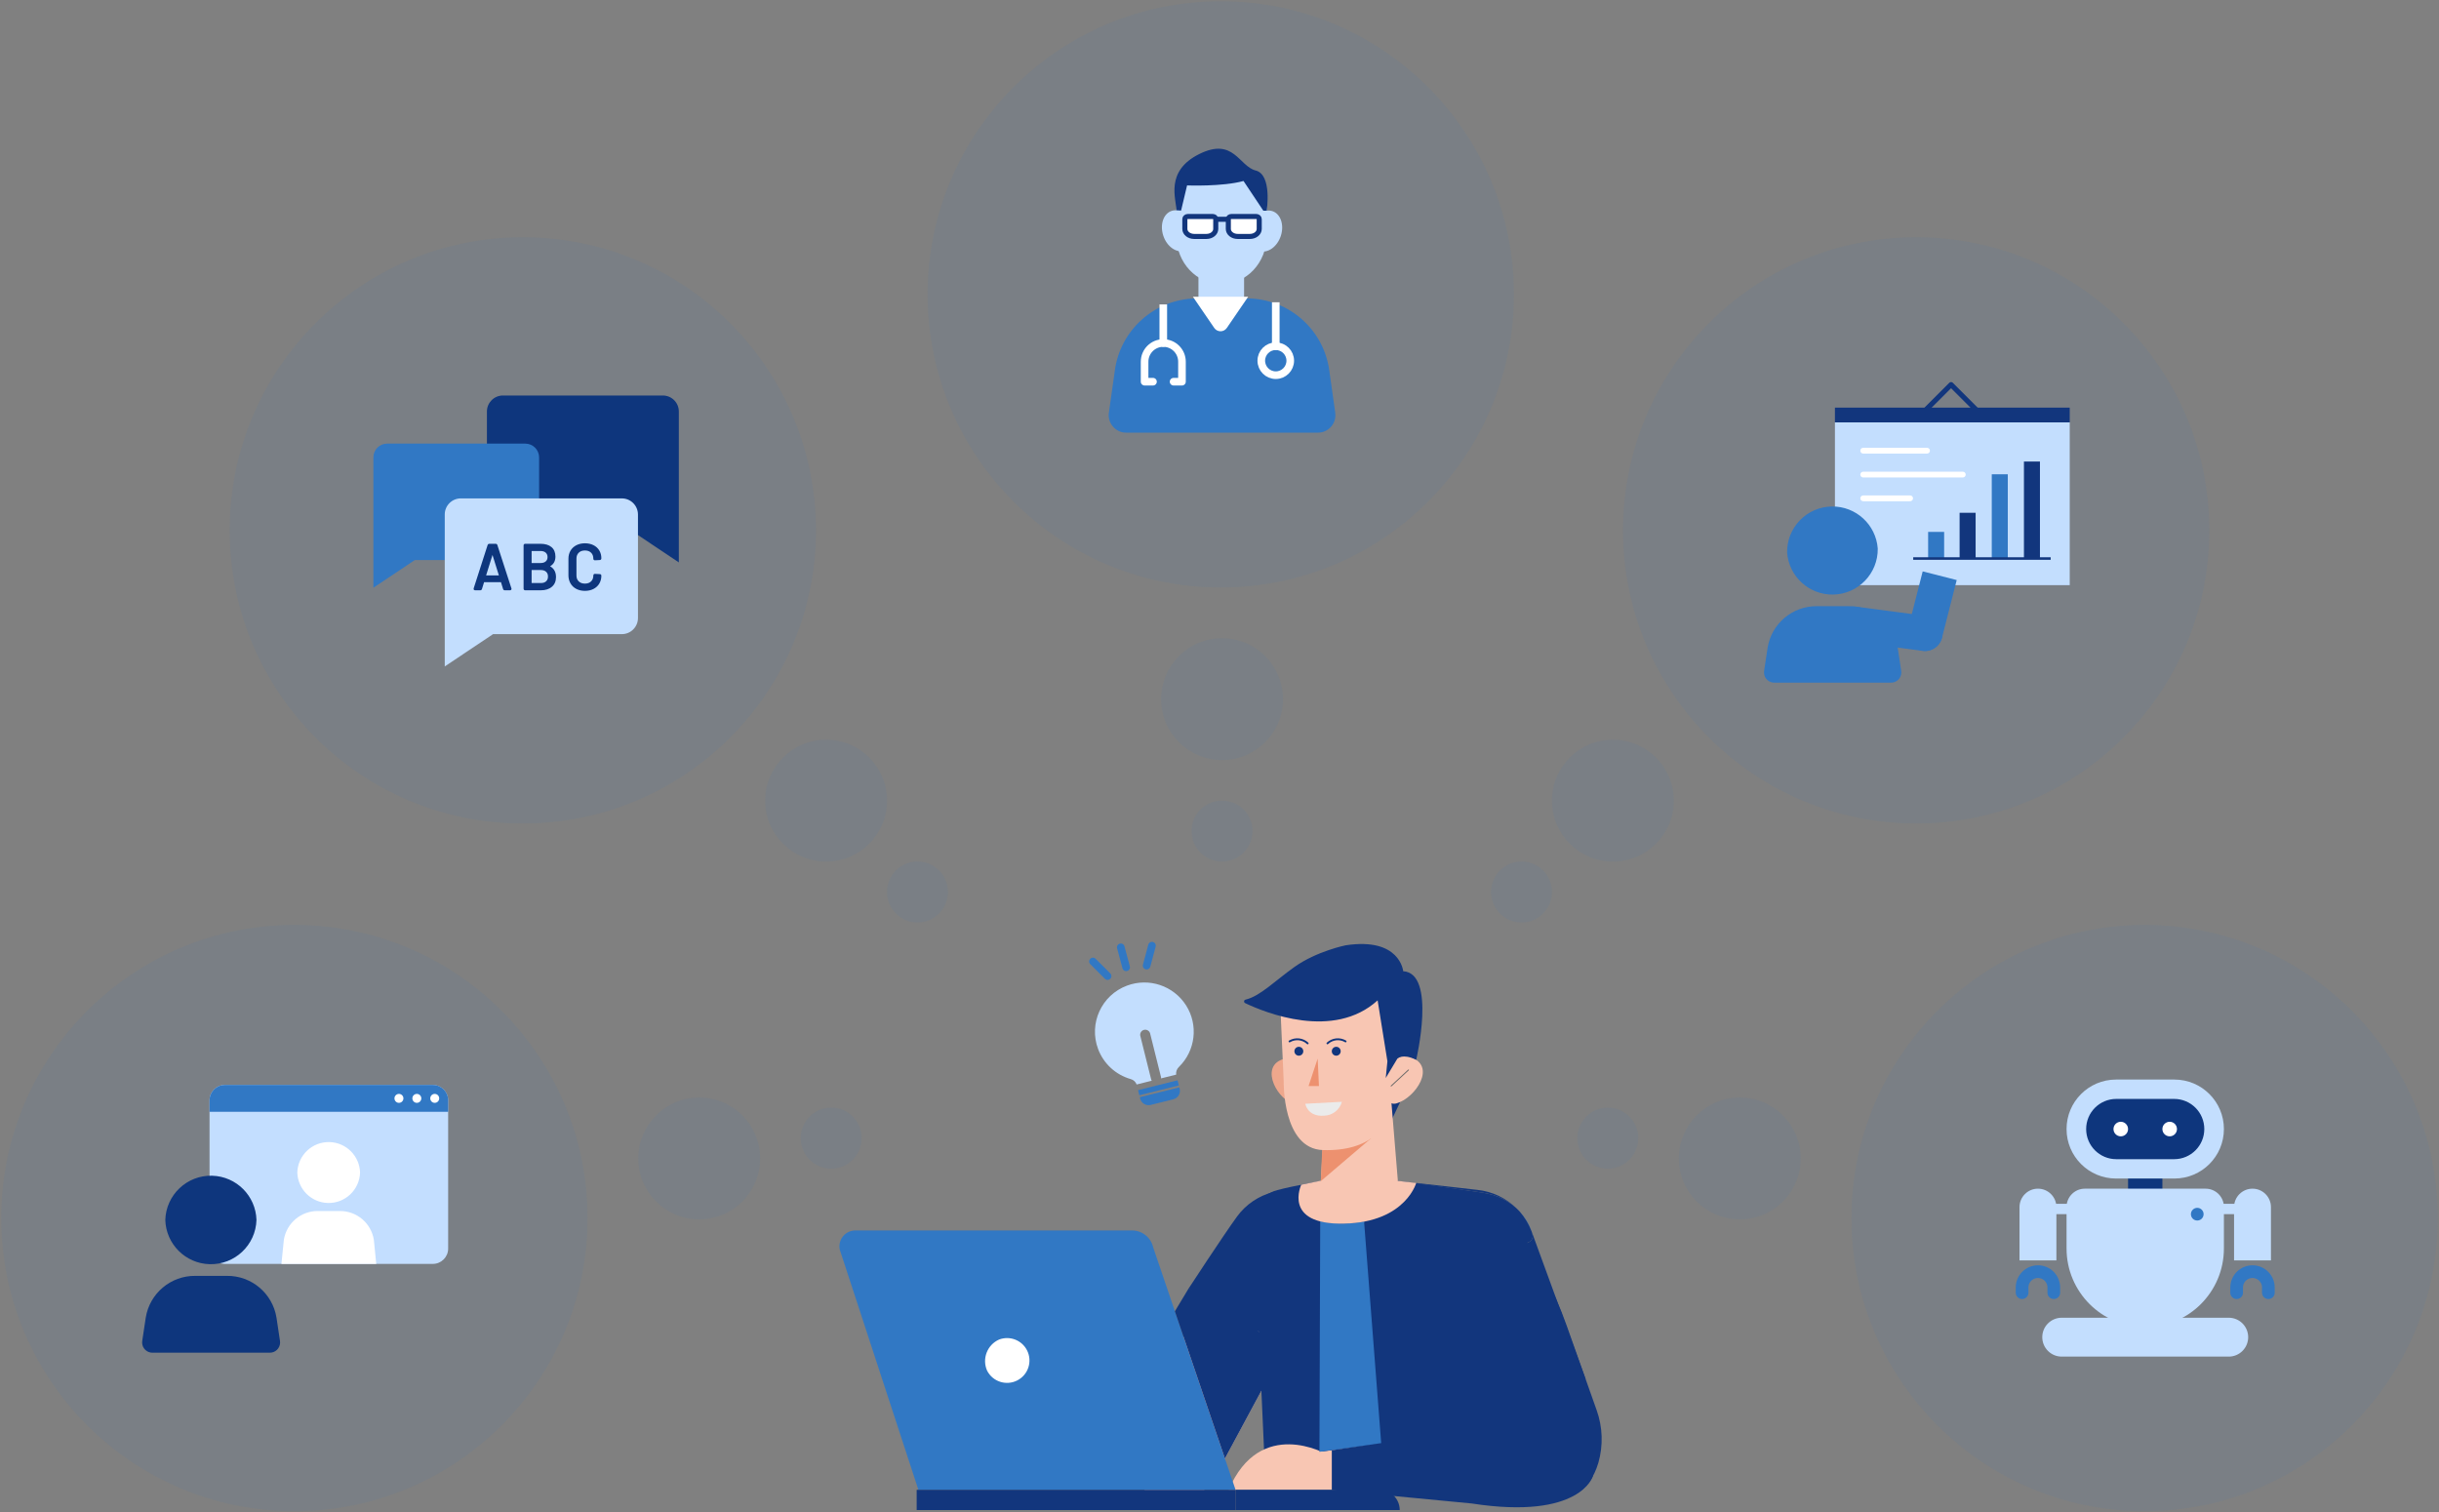 <svg xmlns="http://www.w3.org/2000/svg" viewBox="0 0 961 596" width="961" height="596" preserveAspectRatio="xMidYMid meet" style="width: 100%; height: 100%; transform: translate3d(0px, 0px, 0px); content-visibility: visible;"><rect x="0" y="0" width="961" height="596" fill="#808080" stroke="none"/><defs><clipPath id="__lottie_element_683"><rect width="961" height="596" x="0" y="0"></rect></clipPath><clipPath id="__lottie_element_858"><path fill="#ffffff" clip-rule="nonzero" d=" M-25.375,11.5 C-25.375,11.5 -25.375,64.39 -25.375,64.39 C-25.375,64.39 63.942,64.39 63.942,64.39 C63.942,64.39 63.942,11.5 63.942,11.5 C63.942,11.5 -25.375,11.5 -25.375,11.5" fill-opacity="1"></path></clipPath><clipPath id="__lottie_element_861"><path fill="#ffffff" clip-rule="nonzero" d=" M-21,-5.125 C-21,-5.125 -21,47.765 -21,47.765 C-21,47.765 68.317,47.765 68.317,47.765 C68.317,47.765 68.317,-5.125 68.317,-5.125 C68.317,-5.125 -21,-5.125 -21,-5.125" fill-opacity="1"></path></clipPath><clipPath id="__lottie_element_867"><path fill="#ffffff" clip-rule="nonzero" d=" M-7.5,-7.5 C-7.5,-7.5 -7.5,45.39 -7.5,45.39 C-7.5,45.39 81.817,45.39 81.817,45.39 C81.817,45.39 81.817,-7.5 81.817,-7.5 C81.817,-7.5 -7.5,-7.5 -7.5,-7.5" fill-opacity="1"></path></clipPath><clipPath id="__lottie_element_873"><path fill="#ffffff" clip-rule="nonzero" d=" M0,0 C0,0 0,52.89 0,52.89 C0,52.89 89.317,52.89 89.317,52.89 C89.317,52.89 89.317,0 89.317,0 C89.317,0 0,0 0,0" fill-opacity="1"></path></clipPath></defs><g clip-path="url(#__lottie_element_683)"><g style="display: block;" transform="matrix(1,0,0,1,845,480)" opacity="0.08"><g opacity="1" transform="matrix(1,0,0,1,0,0)"><path fill="rgb(49,120,196)" fill-opacity="1" d=" M115.5,0 C115.5,0 115.5,0 115.5,0 C115.5,63.744 63.744,115.5 0,115.5 C0,115.5 0,115.5 0,115.5 C-63.744,115.5 -115.5,63.744 -115.5,0 C-115.5,0 -115.5,0 -115.5,0 C-115.5,-63.744 -63.744,-115.5 0,-115.5 C0,-115.5 0,-115.5 0,-115.5 C63.744,-115.5 115.5,-63.744 115.5,0z"></path><path stroke-linecap="butt" stroke-linejoin="miter" fill-opacity="0" stroke-miterlimit="4" stroke="rgb(0,0,0)" stroke-opacity="0" stroke-width="1" d=" M115.5,0 C115.5,0 115.5,0 115.5,0 C115.5,63.744 63.744,115.5 0,115.5 C0,115.5 0,115.5 0,115.5 C-63.744,115.5 -115.5,63.744 -115.5,0 C-115.5,0 -115.5,0 -115.5,0 C-115.5,-63.744 -63.744,-115.5 0,-115.5 C0,-115.5 0,-115.5 0,-115.5 C63.744,-115.5 115.5,-63.744 115.5,0z"></path></g></g><g style="display: block;" transform="matrix(1,0,0,1,755,209)" opacity="0.08"><g opacity="1" transform="matrix(1,0,0,1,0,0)"><path fill="rgb(49,120,196)" fill-opacity="1" d=" M115.5,0 C115.5,0 115.5,0 115.5,0 C115.5,63.744 63.744,115.5 0,115.5 C0,115.5 0,115.5 0,115.5 C-63.744,115.5 -115.5,63.744 -115.5,0 C-115.5,0 -115.5,0 -115.5,0 C-115.5,-63.744 -63.744,-115.5 0,-115.5 C0,-115.5 0,-115.5 0,-115.5 C63.744,-115.5 115.5,-63.744 115.5,0z"></path><path stroke-linecap="butt" stroke-linejoin="miter" fill-opacity="0" stroke-miterlimit="4" stroke="rgb(0,0,0)" stroke-opacity="0" stroke-width="1" d=" M115.5,0 C115.5,0 115.5,0 115.5,0 C115.5,63.744 63.744,115.5 0,115.5 C0,115.5 0,115.5 0,115.5 C-63.744,115.5 -115.5,63.744 -115.5,0 C-115.5,0 -115.5,0 -115.5,0 C-115.5,-63.744 -63.744,-115.5 0,-115.5 C0,-115.5 0,-115.5 0,-115.5 C63.744,-115.5 115.5,-63.744 115.5,0z"></path></g></g><g style="display: block;" transform="matrix(1,0,0,1,481,116)" opacity="0.08"><g opacity="1" transform="matrix(1,0,0,1,0,0)"><path fill="rgb(49,120,196)" fill-opacity="1" d=" M115.5,0 C115.5,0 115.5,0 115.5,0 C115.5,63.744 63.744,115.5 0,115.5 C0,115.5 0,115.5 0,115.5 C-63.744,115.5 -115.5,63.744 -115.5,0 C-115.5,0 -115.5,0 -115.5,0 C-115.5,-63.744 -63.744,-115.5 0,-115.5 C0,-115.5 0,-115.5 0,-115.5 C63.744,-115.5 115.5,-63.744 115.5,0z"></path><path stroke-linecap="butt" stroke-linejoin="miter" fill-opacity="0" stroke-miterlimit="4" stroke="rgb(0,0,0)" stroke-opacity="0" stroke-width="1" d=" M115.5,0 C115.5,0 115.5,0 115.5,0 C115.5,63.744 63.744,115.5 0,115.5 C0,115.5 0,115.5 0,115.5 C-63.744,115.5 -115.5,63.744 -115.5,0 C-115.5,0 -115.5,0 -115.5,0 C-115.5,-63.744 -63.744,-115.5 0,-115.5 C0,-115.5 0,-115.5 0,-115.5 C63.744,-115.5 115.5,-63.744 115.5,0z"></path></g></g><g style="display: block;" transform="matrix(1,0,0,1,206,209)" opacity="0.08"><g opacity="1" transform="matrix(1,0,0,1,0,0)"><path fill="rgb(49,120,196)" fill-opacity="1" d=" M115.5,0 C115.5,0 115.5,0 115.5,0 C115.5,63.744 63.744,115.5 0,115.5 C0,115.5 0,115.5 0,115.5 C-63.744,115.5 -115.5,63.744 -115.5,0 C-115.5,0 -115.5,0 -115.5,0 C-115.5,-63.744 -63.744,-115.5 0,-115.5 C0,-115.5 0,-115.5 0,-115.5 C63.744,-115.5 115.5,-63.744 115.5,0z"></path></g></g><g style="display: block;" transform="matrix(1,0,0,1,116,480)" opacity="0.08"><g opacity="1" transform="matrix(1,0,0,1,0,0)"><path fill="rgb(49,120,196)" fill-opacity="1" d=" M115.5,0 C115.5,0 115.5,0 115.5,0 C115.5,63.744 63.744,115.5 0,115.5 C0,115.5 0,115.5 0,115.5 C-63.744,115.5 -115.5,63.744 -115.5,0 C-115.5,0 -115.5,0 -115.5,0 C-115.5,-63.744 -63.744,-115.5 0,-115.5 C0,-115.5 0,-115.5 0,-115.5 C63.744,-115.5 115.5,-63.744 115.5,0z"></path><path stroke-linecap="butt" stroke-linejoin="miter" fill-opacity="0" stroke-miterlimit="4" stroke="rgb(0,0,0)" stroke-opacity="0" stroke-width="1" d=" M115.5,0 C115.5,0 115.5,0 115.5,0 C115.5,63.744 63.744,115.5 0,115.5 C0,115.5 0,115.5 0,115.5 C-63.744,115.5 -115.5,63.744 -115.5,0 C-115.5,0 -115.5,0 -115.5,0 C-115.5,-63.744 -63.744,-115.5 0,-115.5 C0,-115.5 0,-115.5 0,-115.5 C63.744,-115.5 115.5,-63.744 115.5,0z"></path></g></g><g style="display: block;" transform="matrix(1,0,0,1,685.5,456.5)" opacity="0.08"><g opacity="1" transform="matrix(1,0,0,1,0,0)"><path fill="rgb(49,120,196)" fill-opacity="1" d=" M24,0 C24,0 24,0 24,0 C24,13.246 13.246,24 0,24 C0,24 0,24 0,24 C-13.246,24 -24,13.246 -24,0 C-24,0 -24,0 -24,0 C-24,-13.246 -13.246,-24 0,-24 C0,-24 0,-24 0,-24 C13.246,-24 24,-13.246 24,0z"></path><path stroke-linecap="butt" stroke-linejoin="miter" fill-opacity="0" stroke-miterlimit="4" stroke="rgb(0,0,0)" stroke-opacity="0" stroke-width="1" d=" M24,0 C24,0 24,0 24,0 C24,13.246 13.246,24 0,24 C0,24 0,24 0,24 C-13.246,24 -24,13.246 -24,0 C-24,0 -24,0 -24,0 C-24,-13.246 -13.246,-24 0,-24 C0,-24 0,-24 0,-24 C13.246,-24 24,-13.246 24,0z"></path></g></g><g style="display: block;" transform="matrix(1,0,0,1,635.5,315.5)" opacity="0.08"><g opacity="1" transform="matrix(1,0,0,1,0,0)"><path fill="rgb(49,120,196)" fill-opacity="1" d=" M24,0 C24,0 24,0 24,0 C24,13.246 13.246,24 0,24 C0,24 0,24 0,24 C-13.246,24 -24,13.246 -24,0 C-24,0 -24,0 -24,0 C-24,-13.246 -13.246,-24 0,-24 C0,-24 0,-24 0,-24 C13.246,-24 24,-13.246 24,0z"></path></g></g><g style="display: block;" transform="matrix(1,0,0,1,481.5,275.5)" opacity="0.08"><g opacity="1" transform="matrix(1,0,0,1,0,0)"><path fill="rgb(49,120,196)" fill-opacity="1" d=" M24,0 C24,0 24,0 24,0 C24,13.246 13.246,24 0,24 C0,24 0,24 0,24 C-13.246,24 -24,13.246 -24,0 C-24,0 -24,0 -24,0 C-24,-13.246 -13.246,-24 0,-24 C0,-24 0,-24 0,-24 C13.246,-24 24,-13.246 24,0z"></path><path stroke-linecap="butt" stroke-linejoin="miter" fill-opacity="0" stroke-miterlimit="4" stroke="rgb(0,0,0)" stroke-opacity="0" stroke-width="1" d=" M24,0 C24,0 24,0 24,0 C24,13.246 13.246,24 0,24 C0,24 0,24 0,24 C-13.246,24 -24,13.246 -24,0 C-24,0 -24,0 -24,0 C-24,-13.246 -13.246,-24 0,-24 C0,-24 0,-24 0,-24 C13.246,-24 24,-13.246 24,0z"></path></g></g><g style="display: block;" transform="matrix(1,0,0,1,325.5,315.5)" opacity="0.08"><g opacity="1" transform="matrix(1,0,0,1,0,0)"><path fill="rgb(49,120,196)" fill-opacity="1" d=" M24,0 C24,0 24,0 24,0 C24,13.246 13.246,24 0,24 C0,24 0,24 0,24 C-13.246,24 -24,13.246 -24,0 C-24,0 -24,0 -24,0 C-24,-13.246 -13.246,-24 0,-24 C0,-24 0,-24 0,-24 C13.246,-24 24,-13.246 24,0z"></path></g></g><g style="display: block;" transform="matrix(1,0,0,1,275.5,456.5)" opacity="0.08"><g opacity="1" transform="matrix(1,0,0,1,0,0)"><path fill="rgb(49,120,196)" fill-opacity="1" d=" M24,0 C24,0 24,0 24,0 C24,13.246 13.246,24 0,24 C0,24 0,24 0,24 C-13.246,24 -24,13.246 -24,0 C-24,0 -24,0 -24,0 C-24,-13.246 -13.246,-24 0,-24 C0,-24 0,-24 0,-24 C13.246,-24 24,-13.246 24,0z"></path><path stroke-linecap="butt" stroke-linejoin="miter" fill-opacity="0" stroke-miterlimit="4" stroke="rgb(0,0,0)" stroke-opacity="0" stroke-width="1" d=" M24,0 C24,0 24,0 24,0 C24,13.246 13.246,24 0,24 C0,24 0,24 0,24 C-13.246,24 -24,13.246 -24,0 C-24,0 -24,0 -24,0 C-24,-13.246 -13.246,-24 0,-24 C0,-24 0,-24 0,-24 C13.246,-24 24,-13.246 24,0z"></path></g></g><g style="display: block;" transform="matrix(1,0,0,1,633.5,448.5)" opacity="0.08"><g opacity="1" transform="matrix(1,0,0,1,0,0)"><path fill="rgb(49,120,196)" fill-opacity="1" d=" M12,0 C12,0 12,0 12,0 C12,6.623 6.623,12 0,12 C0,12 0,12 0,12 C-6.623,12 -12,6.623 -12,0 C-12,0 -12,0 -12,0 C-12,-6.623 -6.623,-12 0,-12 C0,-12 0,-12 0,-12 C6.623,-12 12,-6.623 12,0z"></path><path stroke-linecap="butt" stroke-linejoin="miter" fill-opacity="0" stroke-miterlimit="4" stroke="rgb(0,0,0)" stroke-opacity="0" stroke-width="1" d=" M12,0 C12,0 12,0 12,0 C12,6.623 6.623,12 0,12 C0,12 0,12 0,12 C-6.623,12 -12,6.623 -12,0 C-12,0 -12,0 -12,0 C-12,-6.623 -6.623,-12 0,-12 C0,-12 0,-12 0,-12 C6.623,-12 12,-6.623 12,0z"></path></g></g><g style="display: block;" transform="matrix(1,0,0,1,599.5,351.5)" opacity="0.08"><g opacity="1" transform="matrix(1,0,0,1,0,0)"><path fill="rgb(49,120,196)" fill-opacity="1" d=" M12,0 C12,0 12,0 12,0 C12,6.623 6.623,12 0,12 C0,12 0,12 0,12 C-6.623,12 -12,6.623 -12,0 C-12,0 -12,0 -12,0 C-12,-6.623 -6.623,-12 0,-12 C0,-12 0,-12 0,-12 C6.623,-12 12,-6.623 12,0z"></path></g></g><g style="display: block;" transform="matrix(1,0,0,1,481.5,327.5)" opacity="0.08"><g opacity="1" transform="matrix(1,0,0,1,0,0)"><path fill="rgb(49,120,196)" fill-opacity="1" d=" M12,0 C12,0 12,0 12,0 C12,6.623 6.623,12 0,12 C0,12 0,12 0,12 C-6.623,12 -12,6.623 -12,0 C-12,0 -12,0 -12,0 C-12,-6.623 -6.623,-12 0,-12 C0,-12 0,-12 0,-12 C6.623,-12 12,-6.623 12,0z"></path><path stroke-linecap="butt" stroke-linejoin="miter" fill-opacity="0" stroke-miterlimit="4" stroke="rgb(0,0,0)" stroke-opacity="0" stroke-width="1" d=" M12,0 C12,0 12,0 12,0 C12,6.623 6.623,12 0,12 C0,12 0,12 0,12 C-6.623,12 -12,6.623 -12,0 C-12,0 -12,0 -12,0 C-12,-6.623 -6.623,-12 0,-12 C0,-12 0,-12 0,-12 C6.623,-12 12,-6.623 12,0z"></path></g></g><g style="display: block;" transform="matrix(1,0,0,1,361.5,351.5)" opacity="0.08"><g opacity="1" transform="matrix(1,0,0,1,0,0)"><path fill="rgb(49,120,196)" fill-opacity="1" d=" M12,0 C12,0 12,0 12,0 C12,6.623 6.623,12 0,12 C0,12 0,12 0,12 C-6.623,12 -12,6.623 -12,0 C-12,0 -12,0 -12,0 C-12,-6.623 -6.623,-12 0,-12 C0,-12 0,-12 0,-12 C6.623,-12 12,-6.623 12,0z"></path></g></g><g style="display: block;" transform="matrix(1,0,0,1,327.5,448.5)" opacity="0.08"><g opacity="1" transform="matrix(1,0,0,1,0,0)"><path fill="rgb(49,120,196)" fill-opacity="1" d=" M12,0 C12,0 12,0 12,0 C12,6.623 6.623,12 0,12 C0,12 0,12 0,12 C-6.623,12 -12,6.623 -12,0 C-12,0 -12,0 -12,0 C-12,-6.623 -6.623,-12 0,-12 C0,-12 0,-12 0,-12 C6.623,-12 12,-6.623 12,0z"></path><path stroke-linecap="butt" stroke-linejoin="miter" fill-opacity="0" stroke-miterlimit="4" stroke="rgb(0,0,0)" stroke-opacity="0" stroke-width="1" d=" M12,0 C12,0 12,0 12,0 C12,6.623 6.623,12 0,12 C0,12 0,12 0,12 C-6.623,12 -12,6.623 -12,0 C-12,0 -12,0 -12,0 C-12,-6.623 -6.623,-12 0,-12 C0,-12 0,-12 0,-12 C6.623,-12 12,-6.623 12,0z"></path></g></g><g style="display: block;" transform="matrix(1,0,0,1,838.486,455.312)" opacity="1"><g opacity="1" transform="matrix(1,0,0,1,0,0)"><path fill="rgb(14,54,125)" fill-opacity="1" d=" M0,22.64 C0,22.64 0,2.047 0,2.047 C0,0.917 0.917,0 2.048,0 C2.048,0 11.48,0 11.48,0 C12.61,0 13.528,0.917 13.528,2.047 C13.528,2.047 13.528,22.64 13.528,22.64 C13.528,23.77 12.61,24.687 11.48,24.687 C11.48,24.687 2.048,24.687 2.048,24.687 C0.917,24.687 0,23.77 0,22.64"></path></g></g><g style="display: block;" transform="matrix(1,0,0,1,806.402,474.367)" opacity="1"><g opacity="1" transform="matrix(1,0,0,1,0,0)"><path fill="rgb(195,222,254)" fill-opacity="1" d=" M75.21,4.094 C75.21,4.094 2.047,4.094 2.047,4.094 C0.917,4.094 0,3.178 0,2.047 C0,0.917 0.917,0 2.047,0 C2.047,0 75.21,0 75.21,0 C76.34,0 77.257,0.917 77.257,2.047 C77.257,3.178 76.34,4.094 75.21,4.094"></path></g></g><g style="display: block;" transform="matrix(1,0,0,1,804.684,519.268)" opacity="1"><g opacity="1" transform="matrix(1,0,0,1,0,0)"><path fill="rgb(195,222,254)" fill-opacity="1" d=" M73.475,15.317 C73.475,15.317 7.657,15.317 7.657,15.317 C3.428,15.317 0,11.888 0,7.659 C0,3.429 3.428,0 7.657,0 C7.657,0 73.475,0 73.475,0 C77.705,0 81.132,3.429 81.132,7.659 C81.132,11.888 77.705,15.317 73.475,15.317"></path></g></g><g style="display: block;" transform="matrix(1,0,0,1,814.25,468.414)" opacity="1"><g opacity="1" transform="matrix(1,0,0,1,0,0)"><path fill="rgb(195,222,254)" fill-opacity="1" d=" M31,54.553 C31,54.553 31,54.553 31,54.553 C13.879,54.553 0,40.674 0,23.553 C0,23.553 0,7.203 0,7.203 C0,3.225 3.225,0 7.202,0 C7.202,0 54.797,0 54.797,0 C58.775,0 62,3.225 62,7.203 C62,7.203 62,23.553 62,23.553 C62,40.674 48.121,54.553 31,54.553"></path></g></g><g style="display: block;" transform="matrix(1,0,0,1,795.714,468.414)" opacity="1"><g opacity="1" transform="matrix(1,0,0,1,0,0)"><path fill="rgb(195,222,254)" fill-opacity="1" d=" M14.537,28.252 C14.537,28.252 0,28.252 0,28.252 C0,28.252 0,7.269 0,7.269 C0,3.254 3.254,0 7.268,0 C11.283,0 14.537,3.254 14.537,7.269 C14.537,7.269 14.537,28.252 14.537,28.252z"></path></g></g><g style="display: block;" transform="matrix(1,0,0,1,880.25,468.414)" opacity="1"><g opacity="1" transform="matrix(1,0,0,1,0,0)"><path fill="rgb(195,222,254)" fill-opacity="1" d=" M14.537,28.252 C14.537,28.252 0,28.252 0,28.252 C0,28.252 0,7.269 0,7.269 C0,3.254 3.254,0 7.268,0 C11.283,0 14.537,3.254 14.537,7.269 C14.537,7.269 14.537,28.252 14.537,28.252z"></path></g></g><g style="display: block;" transform="matrix(1,0,0,1,814.25,425.414)" opacity="1"><g opacity="1" transform="matrix(1,0,0,1,0,0)"><path fill="rgb(195,222,254)" fill-opacity="1" d=" M42.5,39 C42.5,39 19.5,39 19.5,39 C8.73,39 0,30.27 0,19.5 C0,8.73 8.73,0 19.5,0 C19.5,0 42.5,0 42.5,0 C53.27,0 62,8.73 62,19.5 C62,30.27 53.27,39 42.5,39"></path></g></g><g style="display: block;" transform="matrix(1,0,0,1,821.974,433.042)" opacity="1"><g opacity="1" transform="matrix(1,0,0,1,0,0)"><path fill="rgb(14,54,125)" fill-opacity="1" d=" M34.679,23.745 C34.679,23.745 11.872,23.745 11.872,23.745 C5.315,23.745 0,18.429 0,11.872 C0,5.315 5.315,0 11.872,0 C11.872,0 34.679,0 34.679,0 C41.236,0 46.552,5.315 46.552,11.872 C46.552,18.429 41.236,23.745 34.679,23.745"></path></g></g><g style="display: block;" transform="matrix(1,0,0,1,832.744,442.044)" opacity="1"><g opacity="1" transform="matrix(1,0,0,1,0,0)"><path fill="rgb(255,255,255)" fill-opacity="1" d=" M5.741,2.87 C5.741,4.455 4.456,5.74 2.872,5.74 C1.285,5.74 0,4.455 0,2.87 C0,1.285 1.285,0 2.872,0 C4.456,0 5.741,1.285 5.741,2.87"></path></g></g><g style="display: block;" transform="matrix(1,0,0,1,852.013,442.044)" opacity="1"><g opacity="1" transform="matrix(1,0,0,1,0,0)"><path fill="rgb(255,255,255)" fill-opacity="1" d=" M5.741,2.87 C5.741,4.455 4.456,5.74 2.871,5.74 C1.285,5.74 0,4.455 0,2.87 C0,1.285 1.285,0 2.871,0 C4.456,0 5.741,1.285 5.741,2.87"></path></g></g><g style="display: block;" transform="matrix(1,0,0,1,863.25,475.961)" opacity="1"><g opacity="1" transform="matrix(1,0,0,1,0,0)"><path fill="rgb(49,120,196)" fill-opacity="1" d=" M5,2.5 C5,3.881 3.881,5 2.5,5 C1.119,5 0,3.881 0,2.5 C0,1.119 1.119,0 2.5,0 C3.881,0 5,1.119 5,2.5"></path></g></g><g style="display: block;" transform="matrix(1,0,0,1,881.273,501.105)" opacity="1"><g opacity="1" transform="matrix(1,0,0,1,0,0)"><path stroke-linecap="round" stroke-linejoin="miter" fill-opacity="0" stroke-miterlimit="4" stroke="rgb(49,120,196)" stroke-opacity="1" stroke-width="5" d=" M0,8.292 C0,8.292 0,6.246 0,6.246 C0,2.797 2.796,0 6.246,0 C9.696,0 12.492,2.797 12.492,6.246 C12.492,6.246 12.492,8.292 12.492,8.292"></path></g></g><g style="display: block;" transform="matrix(1,0,0,1,796.735,501.105)" opacity="1"><g opacity="1" transform="matrix(1,0,0,1,0,0)"><path stroke-linecap="round" stroke-linejoin="miter" fill-opacity="0" stroke-miterlimit="4" stroke="rgb(49,120,196)" stroke-opacity="1" stroke-width="5" d=" M0,8.292 C0,8.292 0,6.246 0,6.246 C0,2.797 2.796,0 6.246,0 C9.696,0 12.492,2.797 12.492,6.246 C12.492,6.246 12.492,8.292 12.492,8.292"></path></g></g><g style="display: block;" transform="matrix(1,0,0,1,769.245,198.526)" opacity="1"><g opacity="1" transform="matrix(1,0,0,1,0,0)"><path fill="rgb(195,222,254)" fill-opacity="1" d=" M46.255,-32.071 C46.255,-32.071 46.255,32.071 46.255,32.071 C46.255,32.071 -46.255,32.071 -46.255,32.071 C-46.255,32.071 -46.255,-32.071 -46.255,-32.071 C-46.255,-32.071 46.255,-32.071 46.255,-32.071z"></path></g></g><g style="display: block;" transform="matrix(1,0,0,1,769.245,163.536)" opacity="1"><g opacity="1" transform="matrix(1,0,0,1,0,0)"><path fill="rgb(18,54,125)" fill-opacity="1" d=" M46.255,-2.918 C46.255,-2.918 46.255,2.918 46.255,2.918 C46.255,2.918 -46.255,2.918 -46.255,2.918 C-46.255,2.918 -46.255,-2.918 -46.255,-2.918 C-46.255,-2.918 46.255,-2.918 46.255,-2.918z"></path></g></g><g style="display: block;" transform="matrix(1,0,0,1,762.864,214.847)" opacity="1"><g opacity="1" transform="matrix(1,0,0,1,0,0)"><path fill="rgb(49,120,196)" fill-opacity="1" d=" M3.155,-5.248 C3.155,-5.248 3.155,5.248 3.155,5.248 C3.155,5.248 -3.155,5.248 -3.155,5.248 C-3.155,5.248 -3.155,-5.248 -3.155,-5.248 C-3.155,-5.248 3.155,-5.248 3.155,-5.248z"></path></g></g><g style="display: block;" transform="matrix(1,0,0,1,775.266,211.086)" opacity="1"><g opacity="1" transform="matrix(1,0,0,1,0,0)"><path fill="rgb(18,54,125)" fill-opacity="1" d=" M3.155,-9.011 C3.155,-9.011 3.155,9.011 3.155,9.011 C3.155,9.011 -3.155,9.011 -3.155,9.011 C-3.155,9.011 -3.155,-9.011 -3.155,-9.011 C-3.155,-9.011 3.155,-9.011 3.155,-9.011z"></path></g></g><g style="display: block;" transform="matrix(1,0,0,1,787.94,203.493)" opacity="1"><g opacity="1" transform="matrix(1,0,0,1,0,0)"><path fill="rgb(49,120,196)" fill-opacity="1" d=" M3.155,-16.603 C3.155,-16.603 3.155,16.603 3.155,16.603 C3.155,16.603 -3.155,16.603 -3.155,16.603 C-3.155,16.603 -3.155,-16.603 -3.155,-16.603 C-3.155,-16.603 3.155,-16.603 3.155,-16.603z"></path></g></g><g style="display: block;" transform="matrix(1,0,0,1,800.615,200.985)" opacity="1"><g opacity="1" transform="matrix(1,0,0,1,0,0)"><path fill="rgb(18,54,125)" fill-opacity="1" d=" M3.155,-19.111 C3.155,-19.111 3.155,19.111 3.155,19.111 C3.155,19.111 -3.155,19.111 -3.155,19.111 C-3.155,19.111 -3.155,-19.111 -3.155,-19.111 C-3.155,-19.111 3.155,-19.111 3.155,-19.111z"></path></g></g><g style="display: block;" transform="matrix(1,0,0,1,780.917,220.096)" opacity="1"><g opacity="1" transform="matrix(1,0,0,1,0,0)"><path stroke-linecap="butt" stroke-linejoin="miter" fill-opacity="0" stroke-miterlimit="4" stroke="rgb(18,54,125)" stroke-opacity="1" stroke-width="1" d=" M-27.083,0 C-27.083,0 27.083,0 27.083,0"></path></g></g><g style="display: block;" transform="matrix(1,0,0,1,732.991,176.454)" opacity="1"><g opacity="1" transform="matrix(1,0,0,1,0,0)"><path fill="rgb(255,255,255)" fill-opacity="1" d=" M26.295,2.283 C26.295,2.283 1.141,2.283 1.141,2.283 C0.509,2.283 0,1.771 0,1.141 C0,0.511 0.509,0 1.141,0 C1.141,0 26.295,0 26.295,0 C26.925,0 27.437,0.511 27.437,1.141 C27.437,1.771 26.925,2.283 26.295,2.283"></path></g></g><g style="display: block;" transform="matrix(1,0,0,1,732.989,185.873)" opacity="1"><g opacity="1" transform="matrix(1,0,0,1,0,0)"><path fill="rgb(255,255,255)" fill-opacity="1" d=" M40.386,2.283 C40.386,2.283 1.142,2.283 1.142,2.283 C0.512,2.283 0,1.771 0,1.141 C0,0.511 0.512,0 1.142,0 C1.142,0 40.386,0 40.386,0 C41.016,0 41.529,0.511 41.529,1.141 C41.529,1.771 41.016,2.283 40.386,2.283"></path></g></g><g style="display: block;" transform="matrix(1,0,0,1,732.991,195.235)" opacity="1"><g opacity="1" transform="matrix(1,0,0,1,0,0)"><path fill="rgb(255,255,255)" fill-opacity="1" d=" M19.622,2.283 C19.622,2.283 1.141,2.283 1.141,2.283 C0.509,2.283 0,1.771 0,1.141 C0,0.511 0.509,0 1.141,0 C1.141,0 19.622,0 19.622,0 C20.252,0 20.763,0.511 20.763,1.141 C20.763,1.771 20.252,2.283 19.622,2.283"></path></g></g><g style="display: block;" transform="matrix(1,0,0,1,723.686,239.017)" opacity="1"><g opacity="1" transform="matrix(1,0,0,1,0,0)"><path fill="rgb(49,120,196)" fill-opacity="1" d=" M41.63,11.521 C41.63,11.521 41.63,11.521 41.63,11.521 C41.127,15.309 37.65,17.971 33.863,17.468 C33.863,17.468 6.008,13.775 6.008,13.775 C2.22,13.272 -0.442,9.796 0.061,6.008 C0.564,2.22 4.041,-0.441 7.828,0.061 C7.828,0.061 35.683,3.754 35.683,3.754 C39.469,4.257 42.133,7.733 41.63,11.521"></path></g></g><g style="display: block;" transform="matrix(1,0,0,1,751.559,225.159)" opacity="1"><g opacity="1" transform="matrix(1,0,0,1,0,0)"><path fill="rgb(49,120,196)" fill-opacity="1" d=" M5.211,31.13 C5.211,31.13 5.211,31.13 5.211,31.13 C1.509,30.187 -0.727,26.419 0.216,22.717 C0.216,22.717 6.006,0 6.006,0 C6.006,0 19.411,3.417 19.411,3.417 C19.411,3.417 13.623,26.135 13.623,26.135 C12.68,29.837 8.913,32.073 5.211,31.13"></path></g></g><g style="display: block;" transform="matrix(1,0,0,1,757.797,151.562)" opacity="1"><g opacity="1" transform="matrix(1,0,0,1,0,0)"><path stroke-linecap="butt" stroke-linejoin="round" fill-opacity="0" stroke="rgb(18,54,125)" stroke-opacity="1" stroke-width="2" d=" M0,10.948 C0,10.948 10.949,0 10.949,0 C10.949,0 21.897,10.948 21.897,10.948"></path></g></g><g style="display: block;" transform="matrix(1,0,0,1,695.042,238.867)" opacity="1"><g opacity="1" transform="matrix(1,0,0,1,0,0)"><path fill="rgb(49,120,196)" fill-opacity="1" d=" M33.247,0.001 C33.247,0.001 20.863,0.001 20.863,0.001 C11.215,-0.098 2.947,6.877 1.418,16.404 C1.418,16.404 0.041,25.554 0.041,25.554 C-0.274,27.745 1.249,29.778 3.442,30.093 C3.682,30.128 3.924,30.139 4.166,30.13 C4.166,30.13 49.94,30.13 49.94,30.13 C52.154,30.216 54.017,28.49 54.101,26.277 C54.111,26.035 54.099,25.793 54.064,25.554 C54.064,25.554 52.69,16.404 52.69,16.404 C51.16,6.879 42.893,-0.097 33.247,0.001"></path></g></g><g style="display: block;" transform="matrix(1,0,0,1,704.145,199.59)" opacity="1"><g opacity="1" transform="matrix(1,0,0,1,0,0)"><path fill="rgb(49,120,196)" fill-opacity="1" d=" M35.714,16.558 C35.862,26.433 27.978,34.558 18.104,34.708 C8.639,34.851 0.703,27.591 0.002,18.152 C-0.148,8.278 7.736,0.152 17.612,0.002 C27.077,-0.141 35.013,7.119 35.714,16.558"></path></g></g><g style="display: block;" transform="matrix(1,0,0,1,463.515,63.507)" opacity="1"><g opacity="1" transform="matrix(1,0,0,1,0,0)"><path fill="rgb(195,222,254)" fill-opacity="1" d=" M17.787,48.453 C17.787,48.453 17.787,48.453 17.787,48.453 C7.962,48.453 0,39.968 0,29.504 C0,29.504 0,18.947 0,18.947 C0,8.483 7.964,0 17.788,0 C27.612,0 35.58,8.483 35.58,18.947 C35.58,18.947 35.58,29.504 35.58,29.504 C35.58,39.968 27.616,48.452 17.792,48.452"></path></g></g><g style="display: block;" transform="matrix(1,0,0,1,457.804,82.866)" opacity="1"><g opacity="1" transform="matrix(1,0,0,1,0,0)"><path fill="rgb(195,222,254)" fill-opacity="1" d=" M0.526,9.949 C1.927,14.291 5.707,16.973 8.973,15.941 C12.239,14.91 13.744,10.556 12.343,6.214 C10.943,1.87 7.163,-0.809 3.897,0.22 C0.63,1.251 -0.879,5.605 0.525,9.947"></path></g></g><g style="display: block;" transform="matrix(1,0,0,1,492.338,82.97)" opacity="1"><g opacity="1" transform="matrix(1,0,0,1,0,0)"><path fill="rgb(195,222,254)" fill-opacity="1" d=" M12.335,9.948 C13.735,5.604 12.226,1.253 8.965,0.221 C5.702,-0.811 1.917,1.874 0.521,6.213 C-0.875,10.551 0.631,14.909 3.892,15.941 C7.155,16.973 10.939,14.289 12.338,9.948"></path></g></g><g style="display: block;" transform="matrix(1,0,0,1,481.196,117.423)" opacity="1"><g opacity="1" transform="matrix(1,0,0,1,0,0)"><path fill="rgb(195,222,254)" fill-opacity="1" d=" M8.99,-16.794 C8.99,-16.794 8.99,16.794 8.99,16.794 C8.99,16.794 -8.99,16.794 -8.99,16.794 C-8.99,16.794 -8.99,-16.794 -8.99,-16.794 C-8.99,-16.794 8.99,-16.794 8.99,-16.794z"></path></g></g><g style="display: block;" transform="matrix(1,0,0,1,462.747,58.605)" opacity="1"><g opacity="1" transform="matrix(1,0,0,1,0,0)"><path fill="rgb(18,54,125)" fill-opacity="1" d=" M0.768,24.261 C0.768,24.261 2.622,24.366 2.622,24.366 C2.622,24.366 4.975,14.461 4.975,14.461 C4.975,14.461 18.951,15.008 27.216,12.714 C27.216,12.714 35.025,24.424 35.025,24.424 C35.025,24.424 36.348,24.424 36.348,24.424 C36.348,24.424 38.592,10.231 32.005,8.577 C25.417,6.921 23.393,-4.671 9.75,2.109 C-3.893,8.89 0.768,19.953 0.768,24.261"></path></g></g><g style="display: block;" transform="matrix(1,0,0,1,483.978,85.309)" opacity="1"><g opacity="1" transform="matrix(1,0,0,1,0,0)"><path fill="rgb(255,255,255)" fill-opacity="1" d=" M10.958,0 C10.958,0 1.218,0 1.218,0 C0.546,0.001 0.003,0.441 0,0.984 C0,0.984 0,4.919 0,4.919 C0.009,6.545 1.64,7.86 3.652,7.861 C3.652,7.861 8.521,7.861 8.521,7.861 C10.533,7.86 12.165,6.545 12.174,4.919 C12.174,4.919 12.174,0.986 12.174,0.986 C12.171,0.444 11.63,0.003 10.958,0"></path></g></g><g style="display: block;" transform="matrix(1,0,0,1,483.978,85.309)" opacity="1"><g opacity="1" transform="matrix(1,0,0,1,0,0)"><path stroke-linecap="butt" stroke-linejoin="miter" fill-opacity="0" stroke-miterlimit="4" stroke="rgb(18,54,125)" stroke-opacity="1" stroke-width="2" d=" M10.958,0 C10.958,0 1.218,0 1.218,0 C0.546,0.001 0.003,0.441 0,0.984 C0,0.984 0,4.919 0,4.919 C0.009,6.545 1.64,7.86 3.652,7.861 C3.652,7.861 8.521,7.861 8.521,7.861 C10.533,7.86 12.165,6.545 12.174,4.919 C12.174,4.919 12.174,0.986 12.174,0.986 C12.171,0.444 11.63,0.003 10.958,0z"></path></g></g><g style="display: block;" transform="matrix(1,0,0,1,466.848,85.309)" opacity="1"><g opacity="1" transform="matrix(1,0,0,1,0,0)"><path fill="rgb(255,255,255)" fill-opacity="1" d=" M10.958,0 C10.958,0 1.218,0 1.218,0 C0.546,0.001 0.003,0.441 0,0.984 C0,0.984 0,4.919 0,4.919 C0.009,6.545 1.64,7.86 3.652,7.861 C3.652,7.861 8.521,7.861 8.521,7.861 C10.533,7.86 12.164,6.545 12.174,4.919 C12.174,4.919 12.174,0.986 12.174,0.986 C12.171,0.444 11.63,0.003 10.958,0"></path></g></g><g style="display: block;" transform="matrix(1,0,0,1,466.848,85.309)" opacity="1"><g opacity="1" transform="matrix(1,0,0,1,0,0)"><path stroke-linecap="butt" stroke-linejoin="miter" fill-opacity="0" stroke-miterlimit="4" stroke="rgb(18,54,125)" stroke-opacity="1" stroke-width="2" d=" M10.958,0 C10.958,0 1.218,0 1.218,0 C0.546,0.001 0.003,0.441 0,0.984 C0,0.984 0,4.919 0,4.919 C0.009,6.545 1.64,7.86 3.652,7.861 C3.652,7.861 8.521,7.861 8.521,7.861 C10.533,7.86 12.164,6.545 12.174,4.919 C12.174,4.919 12.174,0.986 12.174,0.986 C12.171,0.444 11.63,0.003 10.958,0z"></path></g></g><g style="display: block;" transform="matrix(1,0,0,1,481.2,86.406)" opacity="1"><g opacity="1" transform="matrix(1,0,0,1,0,0)"><path stroke-linecap="butt" stroke-linejoin="miter" fill-opacity="0" stroke-miterlimit="4" stroke="rgb(18,54,125)" stroke-opacity="1" stroke-width="2" d=" M2.779,0 C2.779,0 -2.779,0 -2.779,0"></path></g></g><g clip-path="url(#__lottie_element_873)" style="display: block;" transform="matrix(1,0,0,1,436.842,117.595)" opacity="1"><g opacity="1" transform="matrix(1,0,0,1,0,0)"><path fill="rgb(49,120,196)" fill-opacity="1" d=" M54.884,0 C54.884,0 34.468,0 34.468,0 C18.077,0.231 4.372,12.525 2.366,28.794 C2.366,28.794 0.092,44.856 0.092,44.856 C-0.52,48.596 1.981,52.135 5.71,52.807 C6.1,52.87 6.496,52.897 6.892,52.889 C6.892,52.889 82.442,52.889 82.442,52.889 C86.223,52.903 89.3,49.849 89.315,46.068 C89.315,46.068 89.315,46.062 89.315,46.062 C89.324,45.658 89.298,45.255 89.239,44.856 C89.239,44.856 86.968,28.794 86.968,28.794 C84.956,12.53 71.258,0.24 54.872,0"></path></g></g><g style="display: block;" transform="matrix(1,0,0,1,502.67,142.138)" opacity="1"><g opacity="1" transform="matrix(1,0,0,1,0,0)"><path stroke-linecap="round" stroke-linejoin="round" fill-opacity="0" stroke="rgb(255,255,255)" stroke-opacity="1" stroke-width="3" d=" M0,-5.706 C3.149,-5.706 5.706,-3.149 5.706,0 C5.706,3.149 3.149,5.706 0,5.706 C-3.149,5.706 -5.706,3.149 -5.706,0 C-5.706,-3.149 -3.149,-5.706 0,-5.706z"></path></g></g><g clip-path="url(#__lottie_element_867)" style="display: block;" transform="matrix(1,0,0,1,502.67,126.622)" opacity="1"><g opacity="1" transform="matrix(1,0,0,1,0,0)"><path stroke-linecap="round" stroke-linejoin="round" fill-opacity="0" stroke="rgb(255,255,255)" stroke-opacity="1" stroke-width="3" d=" M0,-9.812 C0,-9.812 0,9.812 0,9.812"></path></g></g><g style="display: block;" transform="matrix(1,0,0,1,450.987,135.17)" opacity="1"><g opacity="1" transform="matrix(1,0,0,1,0,0)"><path stroke-linecap="round" stroke-linejoin="round" fill-opacity="0" stroke="rgb(255,255,255)" stroke-opacity="1" stroke-width="3" d=" M11.423,15.242 C11.423,15.242 14.727,15.242 14.727,15.242 C14.727,15.242 14.727,7.364 14.727,7.364 C14.727,3.296 11.429,0 7.363,0 C3.297,0 0,3.296 0,7.364 C0,7.364 0,15.242 0,15.242 C0,15.242 3.306,15.242 3.306,15.242"></path></g></g><g clip-path="url(#__lottie_element_861)" style="display: block;" transform="matrix(1,0,0,1,458.351,125.093)" opacity="1"><g opacity="1" transform="matrix(1,0,0,1,0,0)"><path stroke-linecap="round" stroke-linejoin="round" fill-opacity="0" stroke="rgb(255,255,255)" stroke-opacity="1" stroke-width="3" d=" M0,-10.076 C0,-10.076 0,10.076 0,10.076"></path></g></g><g clip-path="url(#__lottie_element_858)" style="display: block;" transform="matrix(1,0,0,1,462.158,105.434)" opacity="1"><g opacity="1" transform="matrix(1,0,0,1,0,0)"><path fill="rgb(255,255,255)" fill-opacity="1" d=" M37.5,0 C37.5,0 21.227,23.799 21.227,23.799 C20.036,25.542 17.464,25.542 16.273,23.799 C16.273,23.799 0,0 0,0 C0,0 37.5,0 37.5,0z"></path></g></g><g style="display: block;" transform="matrix(1,0,0,1,191.856,155.849)" opacity="1"><g opacity="1" transform="matrix(1,0,0,1,0,0)"><path fill="rgb(14,54,125)" fill-opacity="1" d=" M69.33,0 C69.33,0 6.303,0 6.303,0 C2.828,0.005 0.011,2.818 0,6.293 C0,6.293 0,46.853 0,46.853 C0.02,50.321 2.834,53.124 6.303,53.129 C6.303,53.129 56.71,53.129 56.71,53.129 C56.71,53.129 75.611,65.769 75.611,65.769 C75.611,65.769 75.611,6.293 75.611,6.293 C75.613,2.822 72.801,0.005 69.33,0"></path></g></g><g style="display: block;" transform="matrix(1,0,0,1,147.118,174.809)" opacity="1"><g opacity="1" transform="matrix(1,0,0,1,0,0)"><path fill="rgb(49,120,196)" fill-opacity="1" d=" M5.424,0 C5.424,0 59.857,0 59.857,0 C62.858,0.005 65.29,2.434 65.299,5.435 C65.299,5.435 65.299,40.463 65.299,40.463 C65.284,43.458 62.852,45.879 59.857,45.884 C59.857,45.884 16.323,45.884 16.323,45.884 C16.323,45.884 0,56.8 0,56.8 C0,56.8 0,5.435 0,5.435 C-0.002,2.437 2.426,0.005 5.424,0"></path></g></g><g style="display: block;" transform="matrix(1,0,0,1,175.24,196.399)" opacity="1"><g opacity="1" transform="matrix(1,0,0,1,0,0)"><path fill="rgb(195,222,254)" fill-opacity="1" d=" M6.323,0 C6.323,0 69.782,0 69.782,0 C73.282,0.005 76.116,2.837 76.127,6.337 C76.127,6.337 76.127,47.173 76.127,47.173 C76.109,50.665 73.276,53.488 69.782,53.493 C69.782,53.493 19.029,53.493 19.029,53.493 C19.029,53.493 0,66.219 0,66.219 C0,66.219 0,6.337 0,6.337 C-0.003,2.842 2.828,0.005 6.323,0"></path></g></g><g style="display: block;" transform="matrix(1,0,0,1,223.971,214.09)" opacity="1"><g opacity="1" transform="matrix(1,0,0,1,0,0)"><path fill="rgb(14,54,125)" fill-opacity="1" d=" M12.367,12.145 C12.367,12.145 12.366,12.145 12.366,12.145 C12.366,12.145 10.44,12.045 10.44,12.045 C10.065,12.045 9.812,12.287 9.812,12.697 C9.812,13.673 9.52,14.43 8.922,15.013 C8.32,15.599 7.528,15.884 6.501,15.884 C5.471,15.884 4.674,15.599 4.063,15.012 C3.456,14.428 3.162,13.67 3.162,12.697 C3.162,12.697 3.162,6.023 3.162,6.023 C3.162,5.05 3.456,4.293 4.063,3.707 C4.674,3.12 5.471,2.834 6.501,2.834 C7.528,2.834 8.32,3.12 8.922,3.706 C9.52,4.29 9.812,5.047 9.812,6.097 C9.812,6.457 10.063,6.699 10.458,6.699 C10.458,6.699 12.346,6.599 12.346,6.599 C12.515,6.599 12.667,6.534 12.783,6.418 C12.872,6.334 12.974,6.183 12.974,5.921 C12.974,4.754 12.699,3.707 12.154,2.816 C11.609,1.92 10.834,1.218 9.854,0.729 C8.884,0.246 7.755,0 6.501,0 C5.242,0 4.108,0.255 3.128,0.756 C2.137,1.265 1.36,1.99 0.819,2.906 C0.275,3.823 0,4.897 0,6.097 C0,6.097 0,12.598 0,12.598 C0,13.8 0.276,14.879 0.818,15.81 C1.36,16.747 2.139,17.48 3.128,17.989 C4.11,18.492 5.244,18.746 6.501,18.746 C7.755,18.746 8.884,18.496 9.857,18.002 C10.837,17.502 11.61,16.792 12.154,15.89 C12.699,14.991 12.974,13.941 12.974,12.772 C12.974,12.397 12.722,12.145 12.367,12.145"></path></g></g><g style="display: block;" transform="matrix(1,0,0,1,206.3,214.29)" opacity="1"><g opacity="1" transform="matrix(1,0,0,1,0,0)"><path fill="rgb(14,54,125)" fill-opacity="1" d=" M8.725,6.94 C8.239,7.362 7.549,7.577 6.677,7.577 C6.677,7.577 3.164,7.577 3.164,7.577 C3.164,7.577 3.164,2.834 3.164,2.834 C3.164,2.834 6.677,2.834 6.677,2.834 C7.546,2.834 8.234,3.055 8.72,3.492 C9.202,3.923 9.437,4.496 9.437,5.243 C9.437,5.97 9.204,6.527 8.725,6.94 M8.889,14.768 C8.395,15.233 7.737,15.457 6.876,15.457 C6.876,15.457 3.164,15.457 3.164,15.457 C3.164,15.457 3.164,10.338 3.164,10.338 C3.164,10.338 6.802,10.338 6.802,10.338 C7.686,10.338 8.383,10.57 8.88,11.029 C9.372,11.485 9.612,12.096 9.612,12.897 C9.612,13.7 9.375,14.313 8.889,14.768 M10.441,8.856 C11.838,8.07 12.548,6.788 12.548,5.043 C12.548,3.411 12.019,2.142 10.969,1.275 C9.942,0.429 8.498,0 6.677,0 C6.677,0 0.628,0 0.628,0 C0.253,0 0,0.251 0,0.626 C0,0.626 0,17.691 0,17.691 C0,18.066 0.253,18.318 0.628,18.318 C0.628,18.318 6.876,18.318 6.876,18.318 C8.599,18.318 10.02,17.866 11.104,16.978 C12.211,16.07 12.772,14.773 12.772,13.123 C12.772,11.15 11.989,9.719 10.441,8.856"></path></g></g><g style="display: block;" transform="matrix(1,0,0,1,186.605,214.29)" opacity="1"><g opacity="1" transform="matrix(1,0,0,1,0,0)"><path fill="rgb(14,54,125)" fill-opacity="1" d=" M9.962,12.447 C9.962,12.447 4.931,12.447 4.931,12.447 C4.931,12.447 7.442,4.399 7.442,4.399 C7.442,4.399 9.962,12.447 9.962,12.447z M8.7,0 C8.7,0 6.19,0 6.19,0 C5.884,0 5.64,0.167 5.53,0.462 C5.53,0.462 0.029,17.567 0.029,17.567 C-0.043,17.834 0.032,18.007 0.109,18.106 C0.183,18.202 0.329,18.318 0.594,18.318 C0.594,18.318 2.627,18.318 2.627,18.318 C2.937,18.318 3.177,18.156 3.288,17.852 C3.288,17.852 4.133,15.108 4.133,15.108 C4.133,15.108 10.782,15.108 10.782,15.108 C10.782,15.108 11.626,17.852 11.626,17.852 C11.626,17.852 11.633,17.873 11.633,17.873 C11.738,18.156 11.978,18.318 12.288,18.318 C12.288,18.318 14.345,18.318 14.345,18.318 C14.762,18.318 14.949,18.042 14.938,17.678 C14.938,17.678 9.353,0.444 9.353,0.444 C9.246,0.162 9.009,0 8.7,0"></path></g></g><g style="display: block;" transform="matrix(1,0,0,1,82.562,427.536)" opacity="1"><g opacity="1" transform="matrix(1,0,0,1,0,0)"><path fill="rgb(195,222,255)" fill-opacity="1" d=" M87.989,70.514 C87.989,70.514 6.029,70.514 6.029,70.514 C2.713,70.514 0,67.801 0,64.485 C0,64.485 0,6.029 0,6.029 C0,2.713 2.713,0 6.029,0 C6.029,0 87.989,0 87.989,0 C91.305,0 94.018,2.713 94.018,6.029 C94.018,6.029 94.018,64.485 94.018,64.485 C94.018,67.801 91.305,70.514 87.989,70.514"></path></g></g><g style="display: block;" transform="matrix(1,0,0,1,82.562,427.536)" opacity="1"><g opacity="1" transform="matrix(1,0,0,1,0,0)"><path fill="rgb(49,120,196)" fill-opacity="1" d=" M94.018,10.576 C94.018,10.576 0,10.576 0,10.576 C0,10.576 0,6.029 0,6.029 C0,2.713 2.713,0 6.029,0 C6.029,0 87.989,0 87.989,0 C91.305,0 94.018,2.713 94.018,6.029 C94.018,6.029 94.018,10.576 94.018,10.576z"></path></g></g><g style="display: block;" transform="matrix(1,0,0,1,169.529,431.062)" opacity="1"><g opacity="1" transform="matrix(1,0,0,1,0,0)"><path fill="rgb(255,255,255)" fill-opacity="1" d=" M3.525,1.763 C3.525,2.737 2.736,3.527 1.762,3.527 C0.788,3.527 0,2.737 0,1.763 C0,0.789 0.788,0 1.762,0 C2.736,0 3.525,0.789 3.525,1.763"></path></g></g><g style="display: block;" transform="matrix(1,0,0,1,162.478,431.062)" opacity="1"><g opacity="1" transform="matrix(1,0,0,1,0,0)"><path fill="rgb(255,255,255)" fill-opacity="1" d=" M3.525,1.763 C3.525,2.737 2.736,3.527 1.762,3.527 C0.788,3.527 0,2.737 0,1.763 C0,0.789 0.788,0 1.762,0 C2.736,0 3.525,0.789 3.525,1.763"></path></g></g><g style="display: block;" transform="matrix(1,0,0,1,155.426,431.062)" opacity="1"><g opacity="1" transform="matrix(1,0,0,1,0,0)"><path fill="rgb(255,255,255)" fill-opacity="1" d=" M3.525,1.763 C3.525,2.737 2.736,3.527 1.762,3.527 C0.788,3.527 0,2.737 0,1.763 C0,0.789 0.788,0 1.762,0 C2.736,0 3.525,0.789 3.525,1.763"></path></g></g><g style="display: block;" transform="matrix(1,0,0,1,110.889,477.21)" opacity="1"><g opacity="1" transform="matrix(1,0,0,1,0,0)"><path fill="rgb(255,255,255)" fill-opacity="1" d=" M22.964,0.001 C22.964,0.001 14.402,0.001 14.402,0.001 C7.728,-0.067 2.01,4.756 0.953,11.344 C0.953,11.344 0,20.84 0,20.84 C0,20.84 2.855,20.838 2.855,20.838 C2.855,20.838 34.51,20.838 34.51,20.838 C34.51,20.838 37.362,20.84 37.362,20.84 C37.362,20.84 36.412,11.344 36.412,11.344 C35.355,4.756 29.635,-0.065 22.964,0.001"></path></g></g><g style="display: block;" transform="matrix(1,0,0,1,117.146,450.046)" opacity="1"><g opacity="1" transform="matrix(1,0,0,1,0,0)"><path fill="rgb(255,255,255)" fill-opacity="1" d=" M24.723,12.002 C24.521,18.828 18.824,24.2 11.996,23.998 C5.453,23.805 0.193,18.546 0,12.002 C0.202,5.176 5.899,-0.196 12.727,0.006 C19.27,0.199 24.53,5.458 24.723,12.002"></path></g></g><g style="display: block;" transform="matrix(1,0,0,1,55.999,502.765)" opacity="1"><g opacity="1" transform="matrix(1,0,0,1,0,0)"><path fill="rgb(14,54,125)" fill-opacity="1" d=" M33.407,0.001 C33.407,0.001 20.964,0.001 20.964,0.001 C11.269,-0.098 2.961,6.91 1.425,16.483 C1.425,16.483 0.041,25.677 0.041,25.677 C-0.276,27.881 1.254,29.921 3.458,30.238 C3.699,30.273 3.943,30.287 4.186,30.276 C4.186,30.276 50.182,30.276 50.182,30.276 C52.407,30.362 54.278,28.627 54.364,26.404 C54.373,26.161 54.36,25.917 54.325,25.677 C54.325,25.677 52.944,16.483 52.944,16.483 C51.407,6.912 43.1,-0.097 33.407,0.001"></path></g></g><g style="display: block;" transform="matrix(1,0,0,1,65.133,463.298)" opacity="1"><g opacity="1" transform="matrix(1,0,0,1,0,0)"><path fill="rgb(14,54,125)" fill-opacity="1" d=" M35.921,17.438 C35.629,27.357 27.349,35.16 17.43,34.868 C7.922,34.588 0.28,26.946 0,17.438 C0.292,7.519 8.572,-0.284 18.491,0.008 C27.999,0.288 35.641,7.93 35.921,17.438"></path></g></g><g transform="matrix(1,0,0,1,444.532,476.201)" opacity="1" style="display: block;"><g opacity="1" transform="matrix(1,0,0,1,0,0)"><path fill="rgb(248,198,179)" fill-opacity="1" d=" M46.056,8.512 C38.694,20.509 10.479,68.132 1.347,90.283 C-2.441,99.592 2.035,110.209 11.344,113.996 C20.151,117.578 30.231,113.78 34.48,105.275 C34.48,105.275 77.214,25.848 77.214,25.848 C81.632,17.038 78.072,6.315 69.261,1.895 C60.98,-2.257 50.9,0.618 46.052,8.512"></path></g></g><g transform="matrix(1,0,0,1,468.322,468.955)" opacity="1" style="display: block;"><g opacity="1" transform="matrix(1,0,0,1,0,0)"><path fill="rgb(18,54,125)" fill-opacity="1" d=" M19.035,10.51 C13.683,17.857 0,38.803 0,38.803 C0,38.803 47.555,67.823 47.555,67.823 C47.555,67.823 62.584,36.4 62.584,36.4 C68.636,23.72 63.262,8.536 50.584,2.484 C39.506,-2.804 26.234,0.572 19.029,10.51"></path></g></g><g transform="matrix(1,0,0,1,494.185,465.361)" opacity="1" style="display: block;"><g opacity="1" transform="matrix(1,0,0,1,0,0)"><path fill="rgb(18,54,125)" fill-opacity="1" d=" M0.041,20.835 C-0.266,12.381 0.981,5.773 9.149,3.596 C15.644,1.863 26.59,0 26.59,0 C26.59,0 56.585,0 56.585,0 C56.585,0 86.597,3.799 92.699,5.754 C102.091,8.76 103.192,20.839 102.925,30.703 C102.925,30.703 107.417,111.857 107.417,111.857 C107.417,111.857 4.129,111.857 4.129,111.857 C4.129,111.857 0.041,20.835 0.041,20.835z"></path></g></g><g transform="matrix(1,0,0,1,484.07,569.151)" opacity="1" style="display: block;"><g opacity="1" transform="matrix(1,0,0,1,0,0)"><path fill="rgb(248,198,179)" fill-opacity="1" d=" M38.666,3.926 C38.666,3.926 12.48,-11.237 0,18.034 C0,18.034 44.075,18.034 44.075,18.034 C44.075,18.034 38.666,3.926 38.666,3.926z"></path></g></g><g transform="matrix(1,0,0,1,518.668,560.859)" opacity="1" style="display: block;"><g opacity="1" transform="matrix(1,0,0,1,0,0)"><path fill="rgb(248,198,179)" fill-opacity="1" d=" M100.493,27.774 C68.722,29.05 36.898,29.908 5.41,25.497 C5.41,25.497 0,11.389 0,11.389 C0,11.389 89.691,0 89.691,0 C89.691,0 100.493,27.774 100.493,27.774z"></path></g></g><g transform="matrix(1,0,0,1,330.751,484.875)" opacity="1" style="display: block;"><g opacity="1" transform="matrix(1,0,0,1,0,0)"><path fill="rgb(49,120,196)" fill-opacity="1" d=" M123.606,6.631 C123.606,6.631 156.076,102.2 156.076,102.2 C156.076,102.2 31.11,102.2 31.11,102.2 C31.11,102.2 0.137,7.566 0.137,7.566 C-0.58,4.179 1.585,0.852 4.972,0.136 C5.394,0.046 5.826,0 6.257,0 C6.257,0 115.296,0 115.296,0 C119.277,0 122.728,2.757 123.608,6.639"></path></g></g><g transform="matrix(1,0,0,1,424.007,591.063)" opacity="1" style="display: block;"><g opacity="1" transform="matrix(1,0,0,1,0,0)"><path fill="rgb(18,54,125)" fill-opacity="1" d=" M62.822,-3.989 C62.822,-3.989 62.822,3.989 62.822,3.989 C62.822,3.989 -62.822,3.989 -62.822,3.989 C-62.822,3.989 -62.822,-3.989 -62.822,-3.989 C-62.822,-3.989 62.822,-3.989 62.822,-3.989z"></path></g></g><g transform="matrix(1,0,0,1,486.824,587.067)" opacity="1" style="display: block;"><g opacity="1" transform="matrix(1,0,0,1,0,0)"><path fill="rgb(18,54,125)" fill-opacity="1" d=" M64.69,7.981 C64.69,7.981 0,7.981 0,7.981 C0,7.981 0,0 0,0 C0,0 56.713,0 56.713,0 C61.119,0.001 64.691,3.575 64.69,7.981"></path></g></g><g transform="matrix(1,0,0,1,388.133,527.281)" opacity="1" style="display: block;"><g opacity="1" transform="matrix(1,0,0,1,0,0)"><path fill="rgb(255,255,255)" fill-opacity="1" d=" M0.794,12.835 C3.005,17.181 8.322,18.91 12.668,16.699 C17.014,14.488 18.743,9.173 16.532,4.826 C14.484,0.802 9.729,-1.029 5.512,0.584 C0.834,2.672 -1.274,8.148 0.794,12.835"></path></g></g><g transform="matrix(1,0,0,1,535.341,470.227)" opacity="1" style="display: block;"><g opacity="1" transform="matrix(1,0,0,1,0,0)"><path fill="rgb(18,54,125)" fill-opacity="1" d=" M0.124,101.469 C0.124,101.469 53.906,92.199 53.906,92.199 C53.906,92.199 40.912,65.656 40.912,65.656 C40.912,65.656 27.125,35.928 27.125,35.928 C22.398,23.425 26.58,8.44 36.467,2.46 C45.118,-2.772 55.482,0.561 61.102,10.386 C63.476,14.506 68.646,23.924 72.663,31.283 C76.309,37.981 79.417,44.958 81.954,52.149 C81.954,52.149 93.771,85.496 93.771,85.496 C96.131,92.126 96.374,99.324 94.469,106.099 C90.727,118.865 81.671,120.752 76.944,120.823 C74.759,120.835 72.579,121.007 70.42,121.34 C46.66,125.238 0,115.29 0,115.29 C0,115.29 0.124,101.469 0.124,101.469z"></path></g></g><g transform="matrix(1,0,0,1,524.753,558.183)" opacity="1" style="display: block;"><g opacity="1" transform="matrix(1,0,0,1,0,0)"><path fill="rgb(18,54,125)" fill-opacity="1" d=" M102.876,23.486 C102.876,23.486 98.051,40.893 55.149,34.281 C55.149,34.281 0,28.991 0,28.991 C0,28.991 0,13.307 0,13.307 C0,13.307 91.916,0 91.916,0 C91.916,0 102.876,23.486 102.876,23.486z"></path></g></g><g transform="matrix(1,0,0,1,462.923,507.755)" opacity="1" style="display: block;"><g opacity="1" transform="matrix(1,0,0,1,0,0)"><path fill="rgb(18,54,125)" fill-opacity="1" d=" M5.397,0 C5.397,0 0,8.969 0,8.969 C0,8.969 19.714,66.989 19.714,66.989 C19.714,66.989 34.084,40.28 34.084,40.28 C34.084,40.28 40.202,26.932 33.028,16.859 C25.853,6.786 5.397,0 5.397,0"></path></g></g><g transform="matrix(1,0,0,1,519.875,481.222)" opacity="1" style="display: block;"><g opacity="1" transform="matrix(1,0,0,1,0,0)"><path fill="rgb(49,120,196)" fill-opacity="1" d=" M17.649,0.885 C17.649,0.885 24.331,87.448 24.331,87.448 C24.331,87.448 0,90.883 0,90.883 C0,90.883 0.308,0 0.308,0 C6.035,1.209 11.949,1.231 17.685,0.065 C17.685,0.065 17.649,0.885 17.649,0.885z"></path></g></g><g transform="matrix(1,0,0,1,569.262,531.45)" opacity="1" style="display: block;"><g opacity="1" transform="matrix(1,0,0,1,0,0)"><path stroke-linecap="round" stroke-linejoin="round" fill-opacity="0" stroke="rgb(18,54,125)" stroke-opacity="1" stroke-width="0.703" d=" M0,34.242 C0,34.242 28.693,27.448 28.693,27.448 C28.693,27.448 23.375,0 23.375,0"></path></g></g><g transform="matrix(1,0,0,1,550.782,465.344)" opacity="1" style="display: block;"><g opacity="1" transform="matrix(1,0,0,1,0,0)"><path fill="rgb(248,198,179)" fill-opacity="1" d=" M0.056,0 C0.056,0 0,0 0,0 C0,0 2.819,0.319 2.819,0.319 C2.819,0.319 0.056,0 0.056,0z"></path></g></g><g transform="matrix(1,0,0,1,553.227,470.662)" opacity="1" style="display: block;"><g opacity="1" transform="matrix(1,0,0,1,0,0)"><path fill="rgb(18,54,125)" fill-opacity="1" d=" M71.569,72.882 C71.569,72.882 50.355,14.878 50.355,14.878 C54.622,26.72 14.092,12.579 14.092,12.579 C14.092,12.579 2.463,0 2.463,0 C1.817,0.925 1.006,1.925 0,2.942 C0,2.942 1.673,8.556 1.673,8.556 C1.673,8.556 71.569,72.882 71.569,72.882z"></path></g></g><g transform="matrix(1,0,0,1,597.757,476.379)" opacity="1" style="display: block;"><g opacity="1" transform="matrix(1,0,0,1,0,0)"><path fill="rgb(49,120,196)" fill-opacity="1" d=" M5.724,8.885 C5.724,8.885 5.19,7.429 5.19,7.429 C5.19,7.429 3.868,3.658 0,0 C0.331,0.331 0.67,0.651 0.983,0.999 C3.015,3.33 4.614,6.001 5.724,8.885"></path></g></g><g transform="matrix(1,0,0,1,550.771,465.342)" opacity="1" style="display: block;"><g opacity="1" transform="matrix(1,0,0,1,0,0)"><path fill="rgb(49,120,196)" fill-opacity="1" d=" M0,0 C0,0 0.001,0.001 0.001,0.001 C0.001,0.001 0.012,0.001 0.012,0.001 C0.012,0.001 0,0 0,0z"></path></g></g><g transform="matrix(1,0,0,1,603.481,485.264)" opacity="1" style="display: block;"><g opacity="1" transform="matrix(1,0,0,1,0,0)"><path fill="rgb(49,120,196)" fill-opacity="1" d=" M0.067,0.154 C0.048,0.102 0.021,0.052 0,0 C0,0 0.101,0.276 0.101,0.276 C0.086,0.233 0.083,0.197 0.067,0.154"></path></g></g><g transform="matrix(1,0,0,1,553.602,465.662)" opacity="1" style="display: block;"><g opacity="1" transform="matrix(1,0,0,1,0,0)"><path fill="rgb(18,54,125)" fill-opacity="1" d=" M4.396,0.517 C4.396,0.517 4.38,0.577 4.344,0.685 C4.344,0.685 30.134,4.243 30.134,4.243 C36.694,5.152 41.178,7.9 44.156,10.716 C39.947,6.499 34.419,3.83 28.465,3.221 C28.465,3.221 0,0 0,0 C0,0 4.401,0.508 4.401,0.508 C4.401,0.508 4.396,0.517 4.396,0.517z"></path></g></g><g transform="matrix(1,0,0,1,555.689,466.348)" opacity="1" style="display: block;"><g opacity="1" transform="matrix(1,0,0,1,0,0)"><path fill="rgb(18,54,125)" fill-opacity="1" d=" M2.257,0 C2.088,0.522 1.463,2.216 0,4.315 C0,4.315 11.63,16.894 11.63,16.894 C11.63,16.894 52.16,31.036 47.893,19.192 C47.893,19.192 47.792,18.917 47.792,18.917 C46.683,16.033 45.083,13.361 43.051,11.03 C42.738,10.682 42.398,10.362 42.069,10.031 C39.091,7.215 34.607,4.466 28.047,3.557 C28.047,3.557 2.257,0 2.257,0z"></path></g></g><g transform="matrix(1,0,0,1,511.624,465.286)" opacity="1" style="display: block;"><g opacity="1" transform="matrix(1,0,0,1,0,0)"><path fill="rgb(248,198,179)" fill-opacity="1" d=" M41.978,0.376 C41.978,0.376 39.16,0.058 39.16,0.058 C39.16,0.058 39.148,0.058 39.148,0.058 C39.148,0.058 8.791,0 8.791,0 C8.791,0 1.09,1.568 1.09,1.568 C1.09,1.568 -6.392,17.38 17.856,16.897 C30.388,16.648 37.575,12.382 41.603,8.318 C42.609,7.301 43.421,6.301 44.066,5.376 C45.529,3.279 46.153,1.583 46.322,1.061 C46.358,0.953 46.374,0.894 46.374,0.894 C46.374,0.894 46.378,0.885 46.378,0.885 C46.378,0.885 41.978,0.376 41.978,0.376z"></path></g></g><g transform="matrix(1,0,0,1,544.123,431.704)" opacity="1" style="display: block;"><g opacity="1" transform="matrix(1,0,0,1,0,0)"><path fill="rgb(18,54,125)" fill-opacity="1" d=" M8.758,0 C8.758,0 3.643,10.82 3.643,10.82 C3.643,10.82 0,0.43 0,0.43 C0,0.43 8.758,0 8.758,0z"></path></g></g><g transform="matrix(1,0,0,1,501.046,417.114)" opacity="1" style="display: block;"><g opacity="1" transform="matrix(1,0,0,1,0,0)"><path fill="rgb(238,167,140)" fill-opacity="1" d=" M13.83,15.341 C13.725,12.251 13.072,9.204 11.903,6.342 C10.262,2.389 8.642,-1.181 4.181,0.372 C-4.776,3.498 2.364,16.78 9.684,18.316 C11.43,18.798 13.235,17.775 13.718,16.029 C13.78,15.804 13.819,15.572 13.831,15.338"></path></g></g><g transform="matrix(1,0,0,1,518.922,416.988)" opacity="1" style="display: block;"><g opacity="1" transform="matrix(1,0,0,1,0,0)"><path fill="rgb(248,198,179)" fill-opacity="1" d=" M31.859,48.406 C31.859,48.406 31.859,48.406 31.859,48.406 C31.859,48.406 27.882,0 27.882,0 C27.882,0 3.679,9.305 3.679,9.305 C3.679,9.305 1.448,49.643 1.448,49.643 C1.448,49.643 0,63.638 0,63.638 C0,63.638 31.859,48.406 31.859,48.406z"></path></g></g><g transform="matrix(1,0,0,1,520.408,444.77)" opacity="1" style="display: block;"><g opacity="1" transform="matrix(1,0,0,1,0,0)"><path fill="rgb(237,145,111)" fill-opacity="1" d=" M0,20.666 C0,20.666 19.77,3.825 19.77,3.825 C19.77,3.825 0.922,0 0.922,0 C0.922,0 0,20.666 0,20.666z"></path></g></g><g transform="matrix(1,0,0,1,504.615,381.054)" opacity="1" style="display: block;"><g opacity="1" transform="matrix(1,0,0,1,0,0)"><path fill="rgb(248,198,179)" fill-opacity="1" d=" M0,18.632 C0,18.632 1.176,44.923 1.176,44.923 C1.176,44.923 0.538,71.631 16.642,72.148 C35.222,72.741 43.669,62.898 42.368,53.304 C42.368,53.304 46.003,37.691 46.003,37.691 C46.003,37.691 46.375,13.977 46.375,13.977 C46.213,7.439 40.46,-0.509 27.309,0.025 C27.309,0.025 12.235,0.641 12.235,0.641 C5.121,0.937 -0.252,12.177 0.009,18.635"></path></g></g><g transform="matrix(1,0,0,1,514.295,434.167)" opacity="1" style="display: block;"><g opacity="1" transform="matrix(1,0,0,1,0,0)"><path fill="rgb(235,235,235)" fill-opacity="1" d=" M0,0.784 C0,0.784 14.436,0 14.436,0 C13.567,3.184 10.708,5.414 7.409,5.484 C0.845,5.966 0.009,0.794 0.009,0.794"></path></g></g><g transform="matrix(1,0,0,1,546.005,416.077)" opacity="1" style="display: block;"><g opacity="1" transform="matrix(1,0,0,1,0,0)"><path fill="rgb(248,198,179)" fill-opacity="1" d=" M0.027,16.039 C-0.112,12.949 0.295,9.857 1.232,6.909 C2.536,2.835 4.817,-1.132 9.32,0.297 C20.51,3.854 11.581,16.544 4.412,18.666 C2.711,19.288 0.827,18.414 0.205,16.712 C0.126,16.494 0.072,16.269 0.039,16.039"></path></g></g><g transform="matrix(1,0,0,1,551.543,424.793)" opacity="1" style="display: block;"><g opacity="1" transform="matrix(1,0,0,1,0,0)"><path stroke-linecap="round" stroke-linejoin="round" fill-opacity="0" stroke="rgb(102,102,102)" stroke-opacity="1" stroke-width="0.359" d=" M3.416,-3.164 C3.416,-3.164 -3.416,3.164 -3.416,3.164"></path></g></g><g transform="matrix(1,0,0,1,515.587,417.146)" opacity="1" style="display: block;"><g opacity="1" transform="matrix(1,0,0,1,0,0)"><path fill="rgb(237,145,111)" fill-opacity="1" d=" M3.59,0 C3.59,0 0,10.827 0,10.827 C0,10.827 4.101,10.827 4.101,10.827 C4.101,10.827 3.59,0 3.59,0z"></path></g></g><g transform="matrix(1,0,0,1,523.036,409.532)" opacity="1" style="display: block;"><g opacity="1" transform="matrix(1,0,0,1,0,0)"><path stroke-linecap="round" stroke-linejoin="round" fill-opacity="0" stroke="rgb(18,54,125)" stroke-opacity="1" stroke-width="0.75" d=" M7.138,0.839 C4.853,-0.517 1.946,-0.206 0,1.605"></path></g></g><g transform="matrix(1,0,0,1,508.095,409.532)" opacity="1" style="display: block;"><g opacity="1" transform="matrix(1,0,0,1,0,0)"><path stroke-linecap="round" stroke-linejoin="round" fill-opacity="0" stroke="rgb(18,54,125)" stroke-opacity="1" stroke-width="0.75" d=" M0,0.839 C2.285,-0.517 5.19,-0.206 7.135,1.605"></path></g></g><g transform="matrix(1,0,0,1,524.745,412.5)" opacity="1" style="display: block;"><g opacity="1" transform="matrix(1,0,0,1,0,0)"><path fill="rgb(18,54,125)" fill-opacity="1" d=" M0,1.753 C0,2.721 0.785,3.507 1.753,3.507 C2.721,3.507 3.507,2.721 3.507,1.753 C3.507,0.785 2.721,0 1.753,0 C0.785,0 0,0.785 0,1.753"></path></g></g><g transform="matrix(1,0,0,1,510.011,412.5)" opacity="1" style="display: block;"><g opacity="1" transform="matrix(1,0,0,1,0,0)"><path fill="rgb(18,54,125)" fill-opacity="1" d=" M3.507,1.753 C3.507,2.721 2.721,3.507 1.753,3.507 C0.785,3.507 0,2.721 0,1.753 C0,0.785 0.785,0 1.753,0 C2.721,0 3.507,0.785 3.507,1.753"></path></g></g><g transform="matrix(1,0,0,1,490.185,371.999)" opacity="1" style="display: block;"><g opacity="1" transform="matrix(1,0,0,1,0,0)"><path fill="rgb(18,54,125)" fill-opacity="1" d=" M0.425,23.297 C8.214,27.008 35.213,38.041 52.616,22.204 C52.616,22.204 56.474,46.205 56.474,46.205 C56.474,46.205 55.817,52.793 55.817,52.793 C55.817,52.793 60.409,45.147 60.409,45.147 C60.409,45.147 62.501,43.008 67.815,45.633 C67.815,45.633 75.877,11.537 62.695,10.716 C62.695,10.716 61.502,-2.766 39.986,0.515 C39.986,0.515 28.556,2.833 19.823,9.055 C12.117,14.545 6.331,20.554 0.564,21.918 C-0.115,22.078 -0.205,22.998 0.425,23.297"></path></g></g><g style="display: block;" transform="matrix(0.97,-0.242,0.242,0.97,449.098,432.359)" opacity="1"><g opacity="1" transform="matrix(1,0,0,1,0,0)"><path fill="rgb(49,120,196)" fill-opacity="1" d=" M0,0.57 C0.004,2.468 1.544,4.002 3.442,4 C3.442,4 12.618,4 12.618,4 C14.516,4.002 16.056,2.468 16.06,0.57 C16.06,0.57 16.06,0 16.06,0 C16.06,0 0,0 0,0 C0,0 0,0.57 0,0.57z"></path></g></g><g style="display: block;" transform="matrix(0.97,-0.242,0.242,0.97,456.45,428.655)" opacity="1"><g opacity="1" transform="matrix(1,0,0,1,0,0)"><path fill="rgb(49,120,196)" fill-opacity="1" d=" M8.03,-1.045 C8.03,-1.045 8.03,1.045 8.03,1.045 C8.03,1.045 -8.03,1.045 -8.03,1.045 C-8.03,1.045 -8.03,-1.045 -8.03,-1.045 C-8.03,-1.045 8.03,-1.045 8.03,-1.045z"></path></g></g><g style="display: block;" transform="matrix(0.97,-0.242,0.242,0.97,427.308,392.443)" opacity="1"><g opacity="1" transform="matrix(1,0,0,1,0,0)"><path fill="rgb(195,222,254)" fill-opacity="1" d=" M37.932,13.301 C35.006,4.579 26.384,-0.913 17.242,0.125 C6.594,1.319 -1.07,10.917 0.122,21.565 C0.81,27.705 4.382,33.149 9.74,36.227 C10.714,36.767 11.366,37.747 11.484,38.855 C11.484,38.855 17.618,38.855 17.618,38.855 C17.566,38.701 17.534,38.543 17.522,38.381 C17.522,38.381 17.522,20.519 17.522,20.519 C17.608,19.417 18.57,18.595 19.67,18.679 C20.654,18.757 21.434,19.537 21.51,20.519 C21.51,20.519 21.51,38.381 21.51,38.381 C21.498,38.543 21.466,38.701 21.414,38.855 C21.414,38.855 27.544,38.855 27.544,38.855 C27.668,37.743 28.316,36.759 29.288,36.203 C37.23,31.579 40.838,22.019 37.932,13.301"></path></g></g><g style="display: block;" transform="matrix(0.966,-0.259,0.259,0.966,441.609,373.302)" opacity="1"><g opacity="1" transform="matrix(1,0,0,1,0,0)"><path stroke-linecap="round" stroke-linejoin="miter" fill-opacity="0" stroke-miterlimit="4" stroke="rgb(49,120,196)" stroke-opacity="1" stroke-width="3" d=" M0,0 C0,0 0,8.153 0,8.153"></path></g></g><g style="display: block;" transform="matrix(0.966,0.259,-0.259,0.966,453.897,372.646)" opacity="1"><g opacity="1" transform="matrix(1,0,0,1,0,0)"><path stroke-linecap="round" stroke-linejoin="miter" fill-opacity="0" stroke-miterlimit="4" stroke="rgb(49,120,196)" stroke-opacity="1" stroke-width="3" d=" M0,0 C0,0 0,8.153 0,8.153"></path></g></g><g style="display: block;" transform="matrix(0.707,-0.707,0.707,0.707,430.639,378.877)" opacity="1"><g opacity="1" transform="matrix(1,0,0,1,0,0)"><path stroke-linecap="round" stroke-linejoin="miter" fill-opacity="0" stroke-miterlimit="4" stroke="rgb(49,120,196)" stroke-opacity="1" stroke-width="3" d=" M0,0 C0,0 0,8.153 0,8.153"></path></g></g></g></svg>